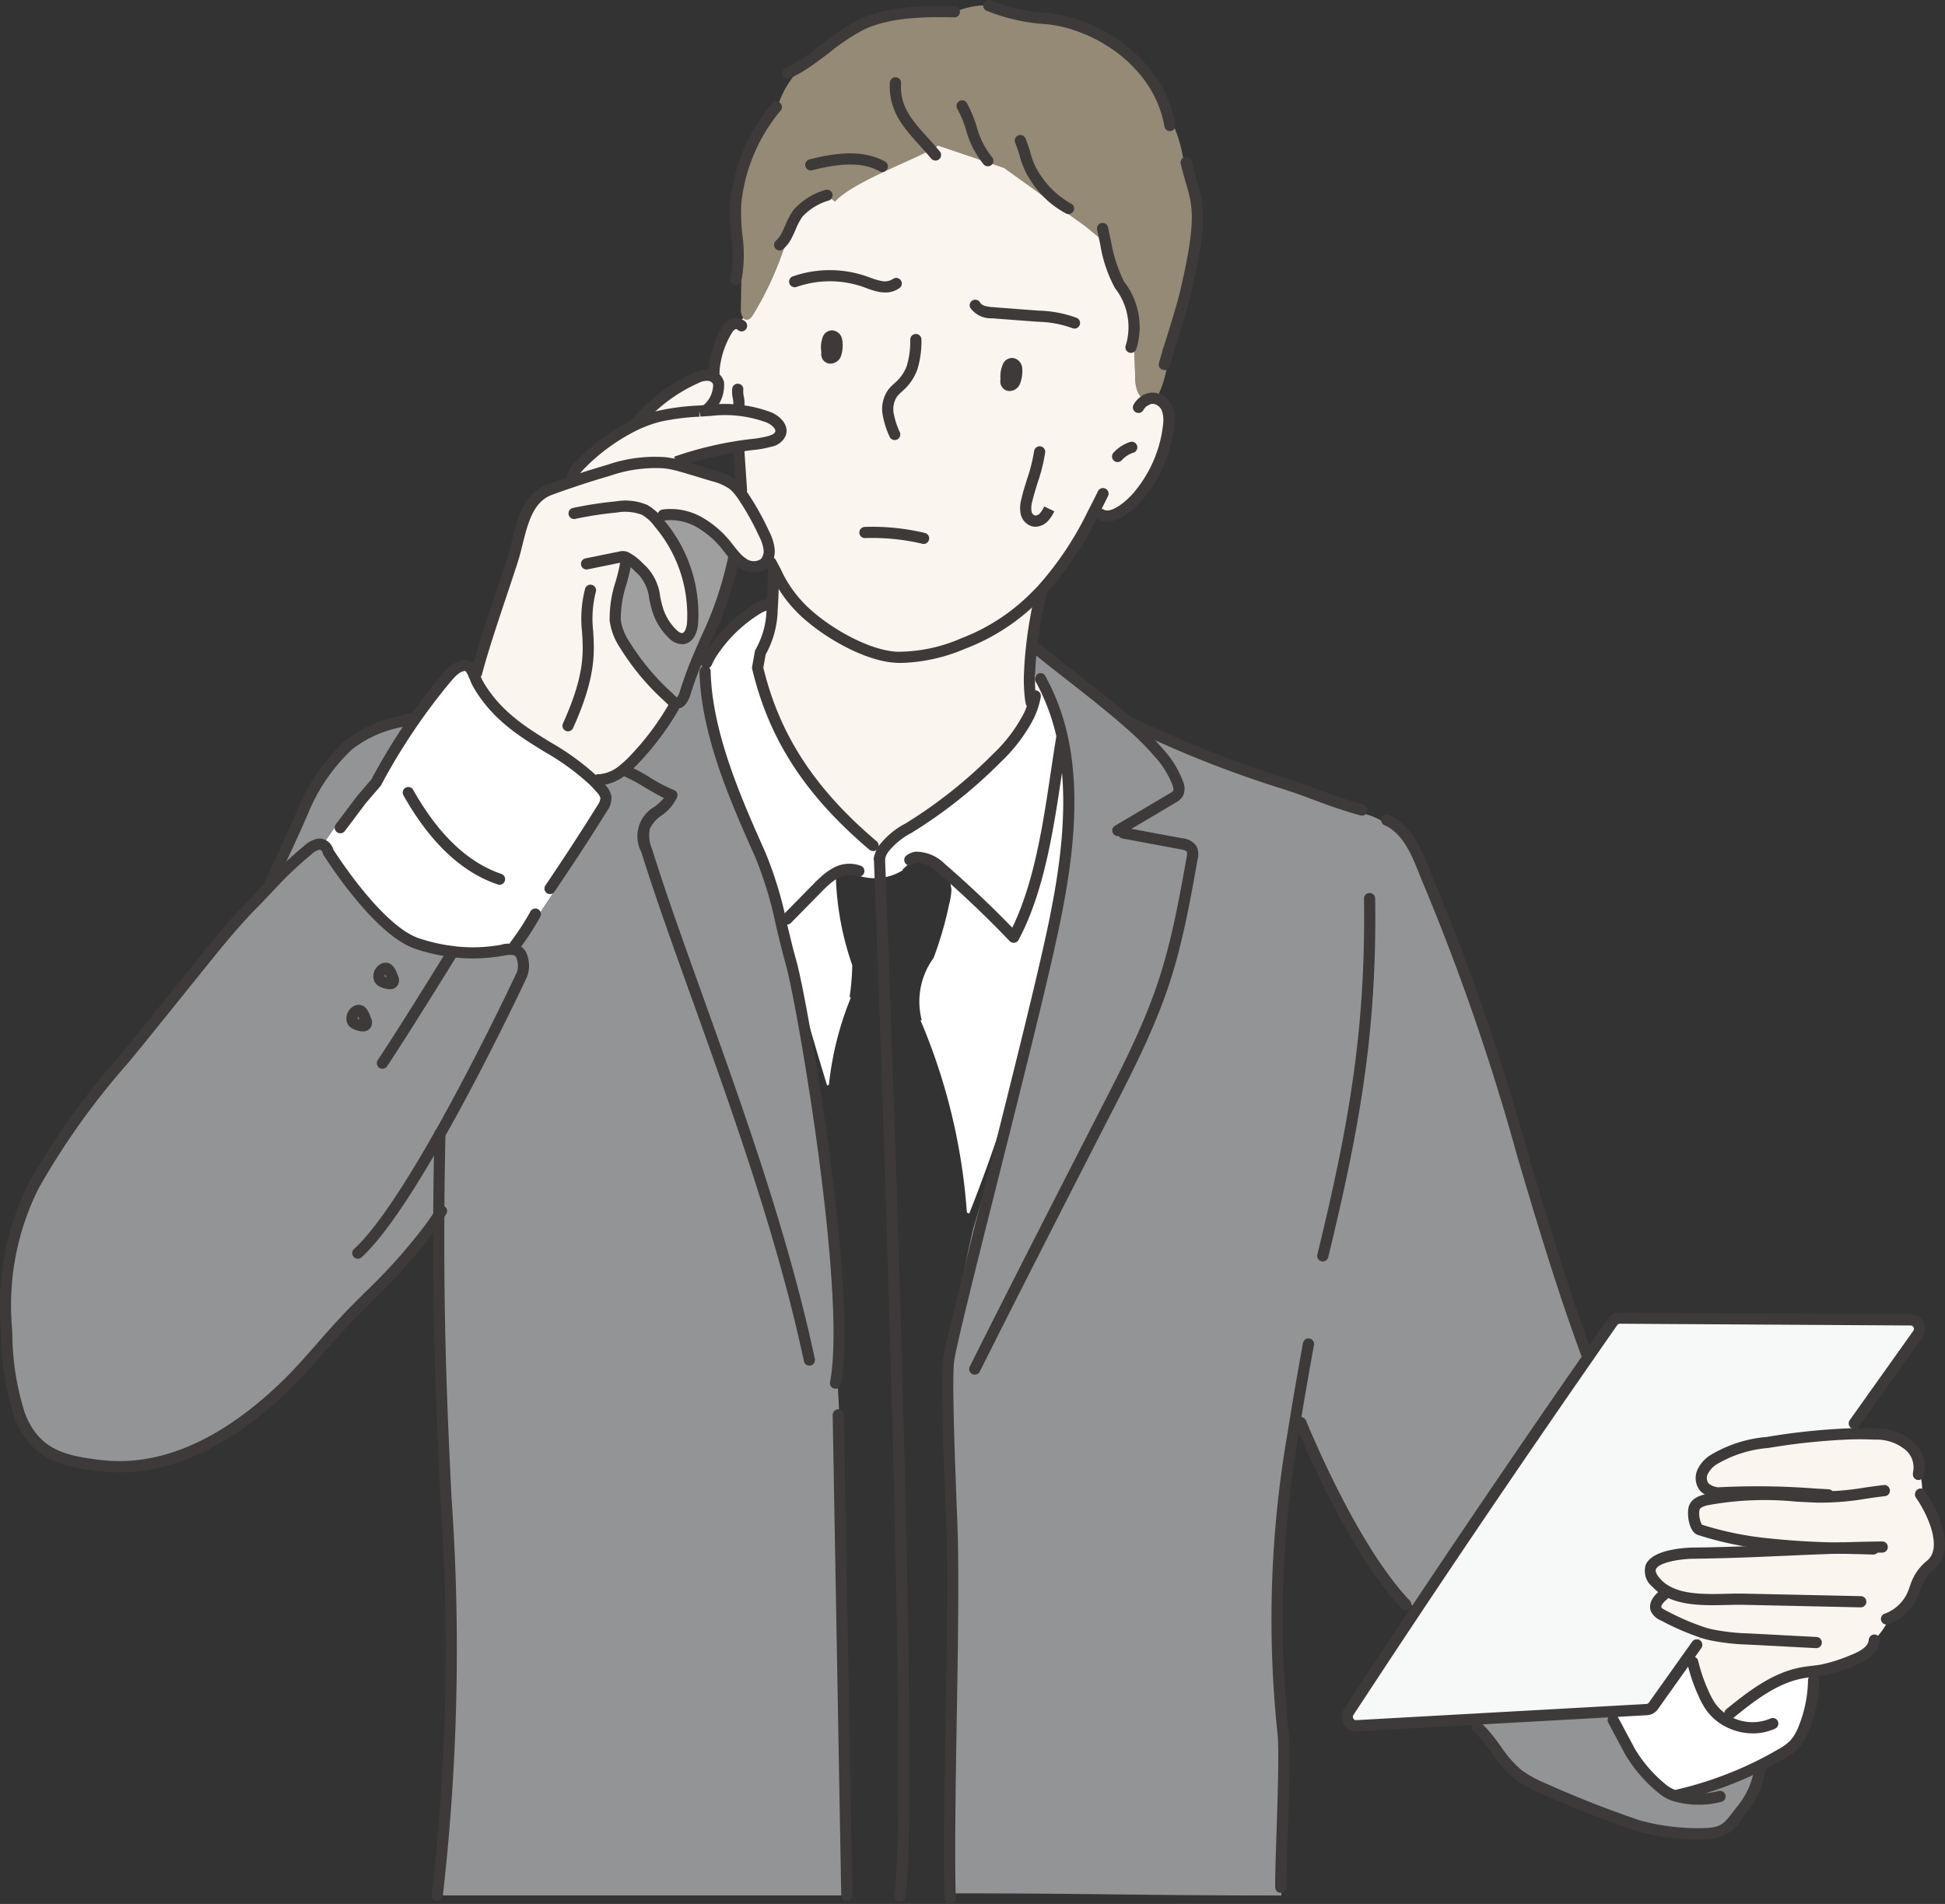 <svg xmlns="http://www.w3.org/2000/svg" width="153.004" height="149.757"><rect width="100%" height="100%" fill="#333333" stroke="none"/><defs><style>.a{fill:#fbf5f0}.c{fill:#fff}.e{fill:#939496}.h{fill:#807e7f}.i{fill:#3e3a3a}</style></defs><path class="a" d="M150.927 115.808l.085.006a5.62 5.62 0 01.2 1.4.472.472 0 01-.125.353c1.049 1.5 2.307 4.376.736 5.564a3.532 3.532 0 00-.721.8 9.341 9.341 0 00-.676 1.555 3.571 3.571 0 01-1.781 1.753 6.061 6.061 0 01-1.212 1.755l.006.006c-.048.828-.947 1.294-1.722 1.6a13.109 13.109 0 01-2.4.76c-.249.046-.5.077-.755.1s-.523.062-.783.11c-2.168.387-3.98 1.815-5.693 3.2l.2.336a2.956 2.956 0 00-.328.323 3.806 3.806 0 01-1.441-1.264 6.543 6.543 0 01-.5-.941 13.592 13.592 0 01-.854-2.482l.094-.009a5.331 5.331 0 01-.209-.754l.441-.622-.1-.076c.172-.229.342-.455.512-.684l.056-.187a20.062 20.062 0 01-3.121-1.357 1.075 1.075 0 01-.543-.455c-.163-.368.122-.75.433-1.029l.116-.325.138-.177a3.222 3.222 0 01-.653-.538c-1.812-1.956 1.654-2.346 2.932-2.361 1.708-.02 3.389-.073 5.066-.141 2.16-.085 4.306-.19 6.476-.26-2.086-.057-4.2-.13-6.284-.4a25.5 25.5 0 01-4.82-1.057c-.4-.136-.554-1.3-.421-1.7s.6-.565 1.018-.656c2.926-.65 5.7-.319 8.639-.206a1.911 1.911 0 010-.218c-2.321-.1-7.946-.26-7.847-.116a1.8 1.8 0 01-.995-.432 1.15 1.15 0 01-.147-1.216 2.338 2.338 0 01.854-.95 9.881 9.881 0 014.26-1.362 50.352 50.352 0 016.572-.678 23.152 23.152 0 011.863.02 4.031 4.031 0 012.332.645 2.262 2.262 0 011.102 2.367z"/><path d="M146.351 111.283l.155.11c-.294.449-.59.9-.885 1.354v.029a50.348 50.348 0 00-6.572.678 9.883 9.883 0 00-4.26 1.362 2.337 2.337 0 00-.854.95 1.15 1.15 0 00.147 1.216 1.8 1.8 0 00.995.432c-.1-.144 5.526.011 7.848.116a1.83 1.83 0 000 .218c-2.934-.113-5.713-.444-8.639.206-.415.091-.888.254-1.018.656s.02 1.569.421 1.7a25.493 25.493 0 004.82 1.057 2.291 2.291 0 00-.193.656c-1.676.068-3.358.121-5.066.141-1.278.014-4.744.4-2.932 2.361a3.211 3.211 0 00.653.538l-.138.177-.116.325c-.311.28-.6.661-.432 1.029a1.073 1.073 0 00.543.455 20.061 20.061 0 003.12 1.357l-.056.187c-.17.229-.34.455-.512.684l.1.076-.441.622-2.986 4.195a.7.7 0 01-.531.292l-2.651.147-10.612.591-9.537.531a.7.7 0 01-.628-1.083q2.629-4.007 5.278-7.988 6.661-9.994 13.515-19.859.975-1.412 1.965-2.824a.707.707 0 01.579-.3l22.87.139a.7.7 0 01.568 1.105z" fill="#f7f9f9"/><path class="c" d="M135.957 135.43a2.959 2.959 0 01.328-.323l-.2-.336c1.713-1.382 3.525-2.81 5.693-3.2.26-.048.52-.079.783-.11a2.011 2.011 0 00.181.678l-.076.02a10.359 10.359 0 01-.761 3.768 4 4 0 01-.76 1.286 4.521 4.521 0 01-1.052.764q-.929.542-1.9 1.012a29.383 29.383 0 01-6.182 2.194l-.037.122a2.965 2.965 0 01-1.21-.6 11.049 11.049 0 01-2.53-2.911l-1.318-2.477-.04-.7 2.651-.147a.7.7 0 00.531-.292l2.985-4.195a5.347 5.347 0 00.209.754l-.094.009a13.612 13.612 0 00.854 2.482 6.518 6.518 0 00.5.941 3.806 3.806 0 001.445 1.261z"/><path d="M144.796 121.768c-2.17.07-4.316.175-6.476.26a2.284 2.284 0 01.192-.656c2.086.266 4.198.339 6.284.396z" fill="#f3e6e4"/><path class="e" d="M131.979 141.307l.036-.122a29.383 29.383 0 006.182-2.194 6 6 0 01.164.583 6.58 6.58 0 01-1.309 2.733c-.93 1.154-1.176 1.813-2.7 1.914a17.405 17.405 0 01-5.507-.625q-3.821-1.3-7.5-2.954a9.172 9.172 0 01-1.944-1.086 26.594 26.594 0 01-2.734-3.262l-.4-1.091 10.612-.591.039.7 1.323 2.477a11.052 11.052 0 002.53 2.911 2.964 2.964 0 001.208.607zM89.132 57.172a7.725 7.725 0 011.561.506l.006-.014a87.092 87.092 0 009.95 3.848c2.332.709 3.836 1.464 6.485 2.2l-.054.249a4.943 4.943 0 011.88.777l.328-.132c1.821.947 2.454 3.319 3.093 4.76 5.178 11.7 7.785 24.354 12.155 36.376l.356 1.066q-6.865 9.876-13.515 19.859c-.167-.226-.34-.452-.509-.678l-.289.218c-2.669-2.8-5.376-7.757-7.578-12.738q-.344-.772-.667-1.543l-.469-.074-.136.851a84.978 84.978 0 00-.795 23.652c.206 2.061-.212 10.024-.181 12.09h.043v.645c-11.4 0-14.652-.167-26.044-.167-.192-7.372.4-19.864.2-27.07-.068-2.335-.971-10.66-.395-14.461.254-2.74 1.89-10.536 2.073-11.005.082-.212 4.785-16.224 6.368-24.074.942-4.685 1.581-9.722.574-14.306a16.942 16.942 0 00-1.674-4.526c-.291-.249-.576-.5-.868-.75h-.025c.025-.621.082-1.277.156-1.927l.142.017c1.933 1.638 5.353 4.12 7.829 6.351z"/><path d="M91.908 9.285l.128-.031a11.532 11.532 0 011.1 3.567l.18-.023c.739 3.129 1.544 3.259 0 9.988-.3 1.32-.949 3.319-1.427 4.882a7.949 7.949 0 01-.614 3.028 1.575 1.575 0 01-.421.639l-.053-.008a1.1 1.1 0 00-.636.127 1.111 1.111 0 01-.6-.5 2.749 2.749 0 01-.257-1.286l-.093-2.513-.181-.039a5.375 5.375 0 00-.961-4.715 10.718 10.718 0 01-1.088-3.279l-1.6-1.32-6.4-4.588-5.19-1.761a5.089 5.089 0 01-.548.328c-1.86 1-6.213 2.594-7.568 4.084l-.593-.517a4.89 4.89 0 00-2.31 1.43 10.26 10.26 0 00-.828 1.629l.063.031a25.5 25.5 0 01-2.754 6.3c-.119.2-.277.41-.506.413a.344.344 0 01-.272-.122 1.143 1.143 0 01-.2-.738l.045-2.53-.376-.028c.387-2.194-.2-3.471-.059-5.772a13.834 13.834 0 013.18-7.528l.082.025a7.29 7.29 0 012.575-3.731 33.211 33.211 0 013.918-2.722C69.835.897 72.738.874 75.079.928l.011.025a6.388 6.388 0 012.692-.537v.025a14.538 14.538 0 004.622 1.031c3.57.367 8.362 3.104 9.504 7.813z" fill="#948a75"/><path class="a" d="M89.03 27.12l.181.039.093 2.513a2.752 2.752 0 00.257 1.286 1.111 1.111 0 00.6.5.735.735 0 00.511-.011.791.791 0 00.178-.107 1.341 1.341 0 011.01.961 2.849 2.849 0 01.076 1.086 10.3 10.3 0 01-2.334 5.549c-.594.741-2.084 2.089-3.005 1.524l-.605-.1a26.681 26.681 0 01-4.062 6.078 32.114 32.114 0 01-.361.363 16.079 16.079 0 01-5.826 3.828 13.132 13.132 0 01-5.153 1.074c-2.259-.082-5.193-1.77-6.864-3.2a10.06 10.06 0 01-2.713-3.564l-.238-.447-.014.008q-.242-.183-.483-.362a1.435 1.435 0 00.226-.938 3.487 3.487 0 00-.365-1.153 21.712 21.712 0 00-1.574-2.858 7.088 7.088 0 00-.435-.611l.2-.02-.212-3.127-.051-.313c.288-.045.576-.085.868-.121a10.137 10.137 0 001.673-.289 1.13 1.13 0 00.792-.588c.2-.54-.368-1.049-.893-1.281a10.018 10.018 0 00-4.636-.557 8.073 8.073 0 01-.269.014v-.065c.856-.758 1.524-2.377.237-2.7a.949.949 0 00-.24-.029l.574-.186c-.113-.583.692-3.881 1.736-3.881l.568-.41a.345.345 0 00.272.122c.229 0 .387-.218.506-.413a25.5 25.5 0 002.754-6.3l-.062-.031a10.263 10.263 0 01.828-1.629 4.89 4.89 0 012.31-1.43l.593.517c1.355-1.49 5.707-3.087 7.568-4.084a5.114 5.114 0 00.548-.328l5.19 1.761 6.4 4.588 1.6 1.32a10.712 10.712 0 001.088 3.279 5.376 5.376 0 01.958 4.723zm-9.213 2.94a2.2 2.2 0 00.164-1.063c-.043-.4-.466-.588-.687-.167a2.493 2.493 0 00-.159 1.074c-.038.597.55.455.683.156zM65.74 27.875a2.19 2.19 0 00.083-1.069c-.073-.4-.509-.551-.7-.113a2.486 2.486 0 00-.077 1.083c.01.593.584.406.694.098z"/><path class="c" d="M73.441 75.348a28.363 28.363 0 001.227-4.244 5.1 5.1 0 00.178-1.162c-.065-.376-.13-.752-.2-1.125q2.65 2.336 5.094 4.9c2.409-4.523 2.945-10.64 3.782-15.7l.045-.011c1.006 4.585.368 9.622-.574 14.306a129.372 129.372 0 01-6.5 22.513c-.083.206-.164.415-.246.627l-.187-.073a47.1 47.1 0 00-3.644-15.118l.088-.037a5.811 5.811 0 01.937-4.876z"/><path class="c" d="M80.932 56.307a2.71 2.71 0 00.1-1.295l.037-.006a12.345 12.345 0 01-.071-2.279h.025c.292.249.577.5.868.75a16.95 16.95 0 011.674 4.526l-.045.011c-.837 5.06-1.374 11.177-3.782 15.7q-2.443-2.553-5.094-4.9c-.2-.178-.4-.354-.6-.529a2.836 2.836 0 00-1.962-.864c-.359.322-.719.647-1.08.969l.031.048a4.174 4.174 0 01-3.61.4l.122-.337a2.184 2.184 0 00-1.841.184 3.97 3.97 0 00-.59.4 10.264 10.264 0 00-.871.82l-2.341 2.38-.237-.034a7.718 7.718 0 00-.209.375 30.045 30.045 0 00-1.642-5.39c-1.88-4.215-4.224-9.5-4.345-14.409l.11-.684a5.61 5.61 0 01.594-1.043 11.352 11.352 0 013.59-3.324 3.033 3.033 0 01.979.113 7.22 7.22 0 01-.924 3.409L59.6 52.51c1.4 5.86 4.486 10.086 9.079 13.982l.156-.082.645.393a5.919 5.919 0 011.976-1.654 37.635 37.635 0 006.988-5.546 12.341 12.341 0 002.488-3.296z"/><path class="a" d="M81.036 55.012a2.708 2.708 0 01-.1 1.295 12.343 12.343 0 01-2.49 3.3 37.628 37.628 0 01-6.988 5.546 5.919 5.919 0 00-1.976 1.654l-.645-.393-.156.082c-4.593-3.9-7.678-8.121-9.079-13.982l.218-1.212a7.218 7.218 0 00.924-3.409c.082-1.057.076-2.114.116-2.934l.158-.017a10.062 10.062 0 002.714 3.564c1.671 1.428 4.6 3.115 6.864 3.2a13.133 13.133 0 005.153-1.074 16.08 16.08 0 005.826-3.828l.1-.1.17.167a32.425 32.425 0 00-.681 3.938c-.073.65-.13 1.306-.156 1.927a12.333 12.333 0 00.071 2.279z"/><path class="e" d="M61.455 72.626c.243 1.018.48 2.039.766 3.039a98.543 98.543 0 012.161 11.621c.859 6.263 2.059 32.1 2.127 34.431.207 7.206-.084 20 .108 27.37H34.908l-.5-.054c2.431-22.372.02-28.361.113-52.805v-.642c.011-1.925.039-3.966.085-6.137 0-.082 0-.164.005-.249 3.426-6.061 6.456-12.551 6.456-12.551a2.034 2.034 0 000-1.377.814.814 0 00-.288-.441c.149-.3.3-.607.455-.91l-.295-.147q.429-.61.812-1.246l.189.1 2.366-3.584-.323-.218q1.744-2.587 3.387-5.235a1.051 1.051 0 00-.1-1.572 10.29 10.29 0 00-.557-.6 2.911 2.911 0 00.5-.209l.006.119a3.315 3.315 0 001.8-.775 7.928 7.928 0 00.893-.828 21.647 21.647 0 003.078-4.1l.122-.351a.4.4 0 00.056.014c.418.085.636-.452.763-.862a29.2 29.2 0 011.026-2.764l.22.093 1-.647a5.6 5.6 0 00-.594 1.043l-.11.684c.121 4.91 2.465 10.193 4.345 14.409a30.034 30.034 0 011.637 5.381z"/><path class="c" d="M66.835 78.416l.1.048a24.9 24.9 0 00-1.727 6.866l-.146.045c-1-3.27-1.934-6.529-2.841-9.71-.286-1-.523-2.021-.766-3.039.065-.127.136-.251.209-.375l.238.034 2.341-2.38a10.245 10.245 0 01.871-.82l.645.051a23.1 23.1 0 001.284 6.779 19.072 19.072 0 01-.208 2.501z"/><path class="a" d="M53.189 36.336a2.836 2.836 0 00-.084.2 7.37 7.37 0 00-.755-.142 11.121 11.121 0 00-4.464.591c-.952.274-1.9.571-2.841.89a5.872 5.872 0 00.571-1.292c.037-.037.07-.074.107-.108a16 16 0 014.308-3.084 4.5 4.5 0 01.382-.167 9.836 9.836 0 011.524-.506 19.077 19.077 0 013.126-.39c.178-.011.359-.022.537-.037.091 0 .178-.008.269-.014a10.019 10.019 0 014.636.557c.526.232 1.094.74.893 1.281a1.13 1.13 0 01-.792.587 10.136 10.136 0 01-1.673.289c-.292.037-.58.076-.868.121a28.073 28.073 0 00-4.876 1.224z"/><path class="a" d="M45.045 37.879c.938-.32 1.889-.616 2.841-.89a11.121 11.121 0 014.464-.591 7.357 7.357 0 01.754.142c.393.093.784.209 1.17.325l1.849.557a4.7 4.7 0 011.478.638 2.965 2.965 0 01.529.518 7.106 7.106 0 01.435.611 21.7 21.7 0 011.574 2.858 3.49 3.49 0 01.365 1.153 1.437 1.437 0 01-.226.938.93.93 0 01-.15.17 1.417 1.417 0 01-1.66.006 2.95 2.95 0 01-.638-.563c-.209-.229-.4-.478-.588-.718a7.618 7.618 0 00-2.222-1.956 4.545 4.545 0 00-2.692-.588l-.517.6.082.1a11.161 11.161 0 012.587 7.859c-.054.511-.271 1.136-.782 1.184a1.085 1.085 0 01-.792-.379 4.51 4.51 0 01-1.142-1.8c-.365-1.094-.356-2.414-1.227-3.169a6.38 6.38 0 00-1.249-1.024l-.008.1c-.184 1.5-1.021 3.345-.883 4.849a4.7 4.7 0 00.761 1.93 19.813 19.813 0 003.621 4.291.977.977 0 00.331.24l-.122.351a21.653 21.653 0 01-3.078 4.1 7.926 7.926 0 01-.893.828 3.315 3.315 0 01-1.8.775l-.006-.119a2.918 2.918 0 01-.5.209c-2.8-2.773-6.742-3.562-9.091-7.59-.107-.183-.209-.463-.328-.732l.687-1.883c.715-2.36 1.685-5.119 2.341-7.168.613-1.917.8-4.735 2.92-5.523q.897-.338 1.805-.639z"/><path d="M57.687 44.05a36.188 36.188 0 01-2.731 7.6 29.166 29.166 0 00-1.026 2.764c-.127.41-.345.947-.764.862a.411.411 0 01-.056-.014.978.978 0 01-.331-.24 19.812 19.812 0 01-3.621-4.291 4.707 4.707 0 01-.761-1.93c-.138-1.5.7-3.35.883-4.849l.008-.1a6.376 6.376 0 011.249 1.024c.871.755.862 2.075 1.227 3.169a4.511 4.511 0 001.142 1.8 1.085 1.085 0 00.792.379c.511-.048.729-.673.783-1.184a11.163 11.163 0 00-2.587-7.859 1.279 1.279 0 00-.082-.1l.517-.6a4.544 4.544 0 012.692.588 7.62 7.62 0 012.222 1.956c.192.24.379.489.588.718-.048.106-.096.205-.144.307z" fill="#a09f9f"/><path class="a" d="M50.414 33.228c-.13.051-.258.1-.382.167l-.017-.037a12.94 12.94 0 014.737-3.624 2.218 2.218 0 01.843-.229.948.948 0 01.24.029c1.286.319.619 1.939-.237 2.7v.065c-.177.014-.359.025-.537.037a19.082 19.082 0 00-3.126.39 9.83 9.83 0 00-1.521.502z"/><path class="c" d="M41.751 72.528q-.381.636-.811 1.246l.294.147c-.153.3-.306.608-.455.91a1.712 1.712 0 00-1.3-.087 13.024 13.024 0 01-3.856.107 14.084 14.084 0 01-2.816-.635c-3.149-1.063-6.988-7.2-6.988-7.2a.792.792 0 00-.444-.571c.362-.517.721-1.038 1.08-1.555l.306.212c.559-.746 1.122-1.49 1.681-2.233l1.14-1.326a47.546 47.546 0 012.521-4.207c.158-.237.32-.472.48-.7q1.192-1.709 2.528-3.307a2.247 2.247 0 011.473-.992c.319-.014.531.359.707.757.118.268.22.549.328.732 2.349 4.029 6.3 4.817 9.091 7.59.192.19.375.39.557.6a1.052 1.052 0 01.1 1.572q-1.645 2.646-3.387 5.235l.323.218q-1.183 1.789-2.366 3.584z"/><path class="e" d="M40.78 74.83a.814.814 0 01.288.441 2.035 2.035 0 010 1.377s-3.03 6.49-6.456 12.551a1 1 0 00-.057.1l.051.15a397.137 397.137 0 00-.085 6.137c-.246.376-.5.74-.76 1.091a65.567 65.567 0 01-6.327 6.9c-1.778 1.851-3.338 3.886-5.213 5.659-3.865 3.652-8.8 6.694-14.326 6.047-3.039-.359-5.19-.907-6.36-4a24.143 24.143 0 01-1.049-7.042A20.949 20.949 0 012.64 93.295c2.312-4.461 5.727-8.226 8.859-12.114q2.163-2.688 4.331-5.376c1.275-1.583 2.558-3.169 3.983-4.622.526-.535 1.026-1.069 1.529-1.595a29.113 29.113 0 012.855-2.711 1.914 1.914 0 01.82-.469.668.668 0 01.361.034.792.792 0 01.444.571s3.839 6.137 6.988 7.2a14.081 14.081 0 002.816.635 13.026 13.026 0 003.856-.107 1.712 1.712 0 011.298.089zm-9.88 2.448a.363.363 0 000-.356c-.082-.209-.223-.684-.476-.752a.42.42 0 00-.177 0 .664.664 0 00-.424.735c.051.282.392.393.676.447.137.023.313.04.401-.074zm-2.12 3.316a.367.367 0 000-.354c-.082-.209-.223-.687-.475-.752a.348.348 0 00-.178 0 .664.664 0 00-.424.735c.051.282.393.39.676.447.138.023.313.04.4-.075z"/><path class="e" d="M26.458 64.889c-.359.517-.718 1.038-1.08 1.555a.668.668 0 00-.361-.034 1.915 1.915 0 00-.82.469 29.137 29.137 0 00-2.855 2.711l-.076-.073c.313-.735.67-1.529 1.037-2.335.58-1.263 1.179-2.555 1.643-3.672a14.956 14.956 0 013.417-4.871 9.533 9.533 0 014.158-1.882 2.523 2.523 0 00.585.579 47.474 47.474 0 00-2.521 4.207l-1.14 1.326c-.559.743-1.122 1.487-1.681 2.233z"/><path class="h" d="M30.897 76.923a.363.363 0 010 .356c-.088.113-.264.1-.4.071-.283-.054-.625-.164-.676-.447a.664.664 0 01.424-.735.42.42 0 01.177 0c.251.071.392.546.475.755zM28.776 80.241a.367.367 0 010 .354c-.087.116-.263.1-.4.073-.282-.056-.625-.164-.675-.447a.664.664 0 01.424-.735.348.348 0 01.178 0c.25.068.391.546.473.755z"/><path class="i" d="M65.333 28.603a.73.73 0 01-.724-.824c0-.047-.005-.1-.009-.163a2.32 2.32 0 01.12-1.1.787.787 0 01.809-.528.861.861 0 01.724.735 2.649 2.649 0 01-.1 1.3.905.905 0 01-.82.58zm-.208-1.913l.385.163a.115.115 0 00.037-.024zM79.417 30.757a.723.723 0 01-.178-.022.754.754 0 01-.54-.86v-.159a2.377 2.377 0 01.2-1.087.786.786 0 01.849-.461.862.862 0 01.664.787 2.641 2.641 0 01-.2 1.291.9.9 0 01-.795.511zm-.121-1.928l.375.192a.1.1 0 00.035-.019zM70.385 34.614a.439.439 0 01-.405-.269 6.9 6.9 0 01-.548-1.732 2.627 2.627 0 01.433-1.948 3.767 3.767 0 01.509-.525c.069-.062.138-.125.2-.189a3.174 3.174 0 00.764-1.191 6.853 6.853 0 00.268-2.064.441.441 0 01.44-.427h.013a.44.44 0 01.426.453 7.526 7.526 0 01-.319 2.334 4.08 4.08 0 01-.978 1.524c-.075.073-.153.143-.231.213a3.074 3.074 0 00-.394.4 1.81 1.81 0 00-.263 1.3 6.168 6.168 0 00.487 1.509.44.44 0 01-.405.61zM72.66 42.785a.45.45 0 01-.141-.023 17.136 17.136 0 00-4.5-.438.44.44 0 010-.879 17.8 17.8 0 014.778.485.44.44 0 01-.142.856zM69.618 23.004a2.653 2.653 0 01-.428-.037 5.705 5.705 0 01-1.032-.305l-.273-.1a7.962 7.962 0 00-5.207 0 .44.44 0 11-.287-.831 8.84 8.84 0 015.783.006l.285.1a4.971 4.971 0 00.875.263 1.173 1.173 0 00.9-.151.44.44 0 11.535.7 1.861 1.861 0 01-1.151.355zM84.528 25.846a.445.445 0 01-.174-.036 8.413 8.413 0 00-2.687-.5q-1.812-.135-3.626-.274a1.992 1.992 0 01-1.715-.824.44.44 0 01.779-.409c.137.263.607.328 1 .357q1.816.139 3.627.274a9.22 9.22 0 012.969.569.44.44 0 01-.174.843zM81.455 41.432a1.089 1.089 0 01-.261-.032 1.287 1.287 0 01-.91-1.007 2.552 2.552 0 01.058-1.122c.122-.538.288-1.066.448-1.577a12.847 12.847 0 00.557-2.21.448.448 0 01.492-.38.442.442 0 01.38.493 13.838 13.838 0 01-.59 2.361c-.155.494-.316 1.005-.43 1.508a1.8 1.8 0 00-.056.741.439.439 0 00.259.34.46.46 0 00.377-.149 2.145 2.145 0 00.367-.561l.793.38a2.983 2.983 0 01-.559.821 1.374 1.374 0 01-.925.394zM73.588 12.63a.44.44 0 01-.34-.161 11.513 11.513 0 00-.335-.392c-.2-.231-.4-.449-.591-.663-1.259-1.4-2.449-2.718-2.319-4.926a.451.451 0 01.465-.413.441.441 0 01.413.466c-.108 1.841.863 2.919 2.094 4.284a31.167 31.167 0 01.956 1.087.439.439 0 01-.339.718zM77.709 13.078a.439.439 0 01-.322-.14 7.183 7.183 0 01-1.388-2.711 9.21 9.21 0 00-.7-1.684.44.44 0 01.76-.443 10.111 10.111 0 01.768 1.844 6.428 6.428 0 001.2 2.4.439.439 0 01-.322.739zM84.05 16.84a.428.428 0 01-.138-.023 7.321 7.321 0 01-2.881-2.694 6.115 6.115 0 01-.821-1.883 9.994 9.994 0 00-.342-.989.44.44 0 11.807-.348 10.676 10.676 0 01.375 1.079 5.4 5.4 0 00.689 1.619 7.02 7.02 0 002.45 2.382.439.439 0 01-.138.857zM88.969 27.757a.431.431 0 01-.144-.025.438.438 0 01-.271-.559c.02-.058.037-.119.055-.178a4.965 4.965 0 00-.9-4.335 10.8 10.8 0 01-1.16-3.441l-.249-1.167a.44.44 0 01.859-.188l.249 1.17a11.286 11.286 0 001.016 3.116 5.826 5.826 0 011.025 5.095 3.657 3.657 0 01-.069.218.439.439 0 01-.411.294zM69.406 13.531a.44.44 0 01-.215-.056c-1.558-.875-3.643-.506-5.286-.087a.44.44 0 11-.218-.852c1.8-.459 4.107-.855 5.935.173a.44.44 0 01-.216.823zM61.333 19.7a.44.44 0 01-.292-.768 2.232 2.232 0 00.507-.716c.085-.17.161-.344.238-.518a5.707 5.707 0 01.634-1.181 5.318 5.318 0 012.508-1.579.44.44 0 01.305.824 4.531 4.531 0 00-2.111 1.284 5 5 0 00-.531 1c-.082.189-.164.376-.255.556a3.086 3.086 0 01-.709.981.437.437 0 01-.294.117zM57.89 22.414a.443.443 0 01-.091-.01.439.439 0 01-.34-.52l.046-.228a10.548 10.548 0 00.027-3.061 15.887 15.887 0 01-.092-2.664 14.317 14.317 0 013.3-7.8.44.44 0 11.636.607 13.513 13.513 0 00-3.059 7.252 15.065 15.065 0 00.089 2.526 11.211 11.211 0 01-.037 3.3 5.069 5.069 0 01-.051.257.441.441 0 01-.428.341zM61.99 6.185a.44.44 0 01-.185-.839 10.44 10.44 0 001.658-.98c.418-.293.823-.6 1.229-.914a17.682 17.682 0 012.744-1.841C69.596.518 72.384.428 75.079.486a.44.44 0 01.429.45.421.421 0 01-.45.429c-2.571-.061-5.237.024-7.225 1.03a16.858 16.858 0 00-2.607 1.754c-.415.318-.83.636-1.259.935a11.227 11.227 0 01-1.794 1.06.437.437 0 01-.183.041zM92.032 10.312a.44.44 0 01-.433-.367 7.04 7.04 0 00-.117-.557c-1.058-4.365-5.5-7.112-9.134-7.483A14.915 14.915 0 0177.607.844a.44.44 0 01.328-.816 14.124 14.124 0 004.5 1c3.939.4 8.746 3.394 9.9 8.148.05.2.094.409.13.621a.441.441 0 01-.434.513zM91.589 29.108a.427.427 0 01-.12-.018.438.438 0 01-.3-.542c.086-.3.188-.641.3-1.006a.44.44 0 11.84.256l-.3.991a.439.439 0 01-.42.319z"/><path class="i" d="M91.881 28.107a.428.428 0 01-.128-.02.439.439 0 01-.292-.549l.32-1.012c.408-1.315.869-2.806 1.106-3.838 1.24-5.4.941-6.435.4-8.31-.125-.432-.263-.906-.4-1.478a.44.44 0 11.856-.2c.131.556.264 1.016.386 1.436.583 2.015.905 3.125-.385 8.751-.244 1.064-.712 2.57-1.124 3.9l-.311 1.011a.439.439 0 01-.428.309zM87.093 41.032a1.361 1.361 0 01-.726-.2.44.44 0 11.46-.75c.556.343 1.792-.624 2.432-1.424a9.94 9.94 0 002.239-5.309 2.493 2.493 0 00-.057-.917.908.908 0 00-.661-.661.689.689 0 00-.416.075.44.44 0 11-.406-.78 1.52 1.52 0 01.891-.173l.071.011a1.775 1.775 0 011.36 1.266 3.334 3.334 0 01.094 1.252 10.72 10.72 0 01-2.43 5.786c-.573.716-1.773 1.824-2.851 1.824z"/><path class="i" d="M89.559 32.483a.451.451 0 01-.216-.056.441.441 0 01-.167-.6 1.9 1.9 0 01.789-.765.44.44 0 11.392.787 1.013 1.013 0 00-.415.41.44.44 0 01-.383.224zM87.917 36.344a.439.439 0 01-.325-.735 3.012 3.012 0 011.284-.837.44.44 0 11.276.835 2.125 2.125 0 00-.91.592.437.437 0 01-.325.145zM53.645 50.671a1.513 1.513 0 01-1.042-.5 4.944 4.944 0 01-1.254-1.979 10.139 10.139 0 01-.271-1.058 3.4 3.4 0 00-.827-1.92 7.387 7.387 0 01-.28-.261 4 4 0 00-.864-.695.294.294 0 00-.121-.037l-2.776.566a.44.44 0 01-.173-.862l2.775-.566a1.047 1.047 0 01.659.1 4.477 4.477 0 011.109.861c.093.09.177.17.245.229a4.073 4.073 0 011.112 2.4 9.463 9.463 0 00.246.966 4.067 4.067 0 001.03 1.626c.247.238.393.263.449.257.2-.018.344-.413.383-.792a10.75 10.75 0 00-2.5-7.54l-.073-.092a3.2 3.2 0 00-.961-.875 3.7 3.7 0 00-1.965-.188 28.3 28.3 0 00-3.277.5.44.44 0 11-.184-.86 29.625 29.625 0 013.378-.518 4.4 4.4 0 012.449.281 4.025 4.025 0 011.241 1.1c.028.034.062.075.093.116a11.474 11.474 0 012.67 8.165c-.1.927-.538 1.516-1.179 1.577-.029-.003-.059-.001-.092-.001zM44.685 57.524a.439.439 0 01-.4-.621c1.716-3.79 1.608-5.538 1.5-7.226a9.342 9.342 0 01.235-3.344.44.44 0 11.849.228 8.514 8.514 0 00-.207 3.061c.106 1.712.225 3.654-1.581 7.643a.44.44 0 01-.396.259zM45.014 38.214a.44.44 0 01-.437-.408 2.036 2.036 0 01.726-1.527l.123-.122a16.2 16.2 0 014.422-3.161c.124-.063.263-.122.406-.178a10.224 10.224 0 011.58-.523 19.133 19.133 0 013.144-.4l.083-.006c.167-.011.337-.02.5-.035.106 0 .189-.009.273-.014a10.456 10.456 0 014.844.593c.75.33 1.422 1.045 1.128 1.836a1.515 1.515 0 01-1.076.856 8.985 8.985 0 01-1.526.276l-.22.027c-.286.037-.571.075-.854.12a27.823 27.823 0 00-4.8 1.2l-.221-.389-.135-.418.212.393-.145-.415a28.585 28.585 0 014.953-1.238c.292-.047.585-.086.881-.124l.224-.027a8.07 8.07 0 001.376-.245c.283-.085.462-.2.507-.321.083-.223-.273-.555-.659-.724a9.445 9.445 0 00-4.435-.521 10.72 10.72 0 01-.279.015c-.151.013-.326.023-.5.034l-.106-.432.031.438a18.435 18.435 0 00-3 .375 9.314 9.314 0 00-1.454.483c-.129.051-.244.1-.356.155a15.377 15.377 0 00-4.2 3.007l-.061.061c-.385.392-.532.653-.516.886a.439.439 0 01-.406.471z"/><path class="i" d="M50.015 33.798a.434.434 0 01-.277-.1.439.439 0 01-.063-.618 13.373 13.373 0 014.9-3.748 2.266 2.266 0 011.366-.227 1.291 1.291 0 011.013.948 2.913 2.913 0 01-1.063 2.5.44.44 0 01-.583-.657 2.121 2.121 0 00.792-1.639c-.026-.1-.09-.234-.369-.3a1.479 1.479 0 00-.8.178 12.5 12.5 0 00-4.57 3.5.438.438 0 01-.346.163z"/><path class="i" d="M56.166 29.753a.432.432 0 01-.428-.35 7.246 7.246 0 011.215-3.873 1.084 1.084 0 011.658-.244.44.44 0 11-.582.659c-.059-.052-.142-.157-.384.128a6.723 6.723 0 00-1.045 3.164.444.444 0 01-.435.517zM58.119 32.319h-.013a.439.439 0 01-.426-.452 1.581 1.581 0 00-.027-.509 2.4 2.4 0 01-.056-.751.44.44 0 01.439-.428h.012a.44.44 0 01.428.452 1.65 1.65 0 00.027.508 2.336 2.336 0 01.055.754.44.44 0 01-.439.426zM70.904 52.144q-.164 0-.328-.006c-2.347-.085-5.343-1.772-7.134-3.3a10.427 10.427 0 01-2.816-3.693l-.358-.669a.44.44 0 11.779-.407l.355.664a9.6 9.6 0 002.611 3.437c1.732 1.481 4.553 3.019 6.594 3.093a12.432 12.432 0 004.979-1.045 15.664 15.664 0 005.675-3.729c.03-.03.057-.056.082-.084l.054-.055.216-.219a25.514 25.514 0 003.99-5.976c.264-.5.517-1.006.759-1.5a.44.44 0 11.789.387c-.245.5-.5 1.008-.768 1.517a26.3 26.3 0 01-4.136 6.179l-.228.231c-.059.061-.1.1-.139.142a16.476 16.476 0 01-5.974 3.924 13.692 13.692 0 01-5.002 1.109z"/><path class="i" d="M37.491 53.362a.434.434 0 01-.111-.014.439.439 0 01-.314-.536c.14-.539.308-1.122.494-1.733.441-1.456.969-3.033 1.479-4.558.312-.936.611-1.828.864-2.616.126-.4.233-.829.344-1.275.445-1.792.95-3.824 2.84-4.527.6-.224 1.209-.439 1.819-.64a67.622 67.622 0 012.857-.9 11.547 11.547 0 014.642-.6 8.027 8.027 0 01.8.149c.4.1.8.214 1.195.332l1.849.557a5.071 5.071 0 011.612.707 3.365 3.365 0 01.61.595 7.347 7.347 0 01.461.647 22.183 22.183 0 011.605 2.915 3.9 3.9 0 01.4 1.3 1.849 1.849 0 01-.3 1.227 1.42 1.42 0 01-.215.244 1.844 1.844 0 01-2.188.051 3.281 3.281 0 01-.734-.643c-.158-.172-.308-.362-.457-.55l-.144-.183a7.112 7.112 0 00-2.091-1.846 4.137 4.137 0 00-2.428-.537l-.163.024a.44.44 0 01-.131-.869l.184-.026a5.022 5.022 0 012.964.638 7.961 7.961 0 012.351 2.066l.15.189c.135.172.271.346.42.508a2.5 2.5 0 00.548.486 1 1 0 001.131.041.546.546 0 00.083-.092 1 1 0 00.15-.652 3.125 3.125 0 00-.326-1.007 21.245 21.245 0 00-1.543-2.8 6.514 6.514 0 00-.408-.573 2.466 2.466 0 00-.449-.441 4.347 4.347 0 00-1.344-.572l-1.848-.557c-.378-.113-.76-.226-1.145-.318a7.1 7.1 0 00-.712-.132 10.856 10.856 0 00-4.284.577c-.969.279-1.919.576-2.821.885q-.9.3-1.792.63c-1.456.543-1.882 2.257-2.294 3.916-.115.466-.228.919-.36 1.331-.254.792-.553 1.689-.868 2.628-.507 1.519-1.034 3.09-1.472 4.534-.181.6-.346 1.17-.484 1.7a.44.44 0 01-.426.32z"/><path class="i" d="M53.268 55.732a.937.937 0 01-.189-.02l-.083-.02a1.389 1.389 0 01-.523-.35l-.147-.145a19.427 19.427 0 01-3.546-4.236 5.106 5.106 0 01-.82-2.115 9.387 9.387 0 01.481-3.143 13.833 13.833 0 00.4-1.8.434.434 0 01.49-.383.439.439 0 01.382.49 14.715 14.715 0 01-.425 1.92 8.8 8.8 0 00-.455 2.834 4.25 4.25 0 00.7 1.746 18.762 18.762 0 003.408 4.06l.145.143a.763.763 0 00.17.14 1.739 1.739 0 00.252-.564 29.294 29.294 0 011.041-2.806c.2-.467.4-.93.6-1.393a27.906 27.906 0 002.1-6.122l.026-.139a.445.445 0 01.516-.347.44.44 0 01.347.516l-.024.13a28.631 28.631 0 01-2.164 6.314c-.2.459-.4.919-.595 1.382a28.464 28.464 0 00-1.012 2.724c-.238.786-.601 1.183-1.075 1.184z"/><path class="i" d="M47.104 61.77a.44.44 0 110-.879h.079a2.861 2.861 0 001.565-.683 7.641 7.641 0 00.843-.783 21.274 21.274 0 003.018-4.024.44.44 0 01.761.44 22.127 22.127 0 01-3.141 4.188 8.508 8.508 0 01-.94.872 3.7 3.7 0 01-2.041.866c-.051 0-.097.003-.144.003z"/><path class="i" d="M43.269 70.326a.439.439 0 01-.363-.686c.239-.351.478-.706.711-1.06a170.916 170.916 0 003.381-5.226 1.137 1.137 0 00.235-.575 1.1 1.1 0 00-.3-.478 10.1 10.1 0 00-.533-.574 18.984 18.984 0 00-3.55-2.585c-2.027-1.25-4.124-2.542-5.614-5.1a4.689 4.689 0 01-.245-.528l-.1-.248a.439.439 0 11.8-.355l.113.266a3.645 3.645 0 00.193.421c1.379 2.365 3.38 3.6 5.316 4.792a19.944 19.944 0 013.706 2.707c.2.2.39.406.579.623a1.807 1.807 0 01.506.959 1.827 1.827 0 01-.363 1.131c-1.122 1.8-2.263 3.57-3.4 5.249-.233.354-.475.713-.716 1.067a.437.437 0 01-.356.2z"/><path class="i" d="M26.764 65.54a.44.44 0 01-.352-.7l1.683-2.233 1.124-1.312a48.778 48.778 0 012.522-4.2 49.145 49.145 0 013.036-4.047 2.682 2.682 0 011.79-1.15h.038c.642 0 .956.712 1.091 1.021a.439.439 0 01-.8.354c-.183-.416-.281-.487-.307-.5-.416.024-.8.445-1.135.839a46.814 46.814 0 00-2.976 3.976 47.41 47.41 0 00-2.5 4.17.394.394 0 01-.056.08l-1.139 1.326-1.663 2.211a.437.437 0 01-.356.165zM28.152 99.005a.44.44 0 01-.3-.765c1.536-1.4 3.662-4.477 6.315-9.158.011-.024.039-.072.068-.117 3.367-5.958 6.4-12.437 6.429-12.5a1.66 1.66 0 00-.021-1.061.372.372 0 00-.129-.217c-.194-.149-.711-.053-.959-.009a13.426 13.426 0 01-3.986.111.439.439 0 01.1-.872 12.6 12.6 0 003.726-.1 2.067 2.067 0 011.642.17 1.241 1.241 0 01.443.664 2.435 2.435 0 01-.044 1.729c-.009.025-3.056 6.536-6.451 12.541 0 .008-.052.092-.056.1-2.7 4.761-4.884 7.916-6.49 9.375a.438.438 0 01-.287.109zM28.55 81.127a1.416 1.416 0 01-.253-.026c-.613-.122-.957-.391-1.031-.8a1.1 1.1 0 01.757-1.241.775.775 0 01.391.006c.437.113.618.6.737.928l.032.087a.751.751 0 01-.061.788.687.687 0 01-.572.258zm-.419-.991a1.257 1.257 0 00.159.06 2.067 2.067 0 00-.107-.239.288.288 0 00-.053.18zm.094-.223l-.092-.025zm-.01-.4zM30.667 77.809a1.4 1.4 0 01-.25-.026c-.61-.116-.955-.385-1.03-.8a1.1 1.1 0 01.762-1.242h.01a.864.864 0 01.358 0c.456.123.637.611.756.933l.032.086a.75.75 0 01-.058.786.705.705 0 01-.58.263zm-.417-.993a1 1 0 00.16.063 1.972 1.972 0 00-.108-.24.292.292 0 00-.052.177zm.094-.22"/><path class="i" d="M9.395 115.808a13.288 13.288 0 01-1.552-.091c-3.025-.357-5.44-.9-6.72-4.277a21.622 21.622 0 01-1.033-6.446l-.044-.724a21.408 21.408 0 012.2-11.175 58.521 58.521 0 017.142-10.029q.889-1.078 1.765-2.158l4.33-5.377c1.19-1.478 2.541-3.154 4.011-4.654.37-.375.725-.75 1.078-1.121l.447-.47a29.707 29.707 0 012.9-2.75 2.256 2.256 0 011.019-.559 1.111 1.111 0 01.6.058 1.22 1.22 0 01.69.8c.389.608 3.911 6.013 6.721 6.963a13.643 13.643 0 002.728.616.44.44 0 01.322.666c-.038.061-3.795 6.164-5.563 8.806a.44.44 0 01-.731-.488c1.441-2.153 4.215-6.625 5.194-8.208a14.531 14.531 0 01-2.231-.559c-3.259-1.1-7.06-7.128-7.22-7.384a.441.441 0 01-.056-.135.365.365 0 00-.183-.263.236.236 0 00-.12-.006 1.482 1.482 0 00-.578.346 29.114 29.114 0 00-2.854 2.7l-.446.468c-.356.375-.716.754-1.088 1.131-1.439 1.469-2.775 3.126-3.954 4.589l-4.33 5.376c-.584.725-1.177 1.445-1.771 2.165a57.883 57.883 0 00-7.041 9.875 20.52 20.52 0 00-2.1 10.716l.043.728a20.983 20.983 0 00.978 6.185c1.107 2.922 3.185 3.383 6 3.717 4.543.53 9.247-1.462 13.973-5.93 1.09-1.031 2.1-2.178 3.068-3.288a70.14 70.14 0 012.13-2.357c.5-.525 1.029-1.048 1.564-1.582a44.571 44.571 0 004.725-5.27q.386-.52.747-1.073l.193-.3a.44.44 0 11.74.473l-.2.306a22.32 22.32 0 01-.776 1.113 45.194 45.194 0 01-4.811 5.371c-.53.53-1.05 1.049-1.551 1.569a66.897 66.897 0 00-2.1 2.327c-.986 1.125-2.006 2.288-3.126 3.347-4.398 4.164-8.807 6.263-13.129 6.263zM40.503 74.813a.44.44 0 01-.351-.7 20.127 20.127 0 001.584-2.437.439.439 0 01.771.419c-.12.224-.249.444-.379.661a19.885 19.885 0 01-1.276 1.884.438.438 0 01-.349.173zM39.295 69.591a.437.437 0 01-.139-.023c-2.846-.957-5.346-3.322-7.43-7.031a.44.44 0 01.766-.431c1.973 3.514 4.31 5.744 6.942 6.629a.439.439 0 01-.139.856z"/><path class="i" d="M34.392 149.518h-.035a.4.4 0 01-.4-.428c0-.044.009-.089.016-.132a169.826 169.826 0 00.673-31.1c-.282-5.822-.6-12.422-.567-21.628v-.64c.011-1.929.039-3.973.085-6.146V89.2a.44.44 0 01.447-.459.413.413 0 01.433.406v.056c0 .1-.006.175-.006.249a386.265 386.265 0 00-.084 6.14v.639c-.035 9.185.285 15.773.566 21.585a170.722 170.722 0 01-.682 31.268.49.49 0 01-.446.434zM63.67 107.417a.44.44 0 01-.429-.348c-2.072-9.724-5.656-19.713-8.818-28.526-1.5-4.179-2.916-8.126-3.969-11.511a2.673 2.673 0 011.05-3.586 4.623 4.623 0 00.724-.677c-.433-.205-.969-.519-1.525-.846a12.071 12.071 0 00-1.806-.952.431.431 0 01-.13-.061l.228-.37.119-.423a.449.449 0 01.051.018 11.9 11.9 0 011.983 1.031 11.619 11.619 0 001.82.955.443.443 0 01.275.221.434.434 0 01.024.352 3.45 3.45 0 01-1.208 1.434 2.692 2.692 0 00-.939 1.06 2.635 2.635 0 00.173 1.582c1.047 3.368 2.46 7.306 3.956 11.475 3.171 8.839 6.766 18.858 8.851 28.64a.44.44 0 01-.339.521.462.462 0 01-.091.011zM65.727 109.232a.431.431 0 01-.084-.008.439.439 0 01-.348-.514c1.336-6.912-2.584-29.728-3.5-32.927-.261-.912-.484-1.851-.7-2.76l-.07-.3a29.953 29.953 0 00-1.617-5.314c-1.9-4.253-4.258-9.547-4.383-14.577a.439.439 0 01.428-.45h.011a.44.44 0 01.44.428c.12 4.855 2.442 10.059 4.306 14.241a30.472 30.472 0 011.669 5.469l.07.3c.215.9.436 1.829.69 2.724.922 3.23 4.873 26.307 3.515 33.333a.44.44 0 01-.427.355zM74.743 149.756a.439.439 0 01-.44-.428c-.1-3.662-.005-9.051.082-14.261.089-5.292.18-10.764.076-14.39-.015-.512-.047-1.348-.085-2.364-.146-3.791-.366-9.521-.208-11.211.1-1.056 1.665-7.288 3.478-14.5 1.922-7.647 4.1-16.315 4.92-20.375s1.622-9.354.575-14.126a16.6 16.6 0 00-1.629-4.409l-.035-.062a.47.47 0 01.156-.621.413.413 0 01.579.134l.039.071a17.586 17.586 0 011.748 4.7c1.083 4.933.263 10.334-.573 14.488-.823 4.082-3 12.759-4.928 20.416-1.729 6.882-3.363 13.383-3.455 14.371-.152 1.633.075 7.556.211 11.1.039 1.019.071 1.858.087 2.373.1 3.645.012 9.127-.076 14.428-.087 5.2-.176 10.581-.082 14.224a.44.44 0 01-.428.451z"/><path class="i" d="M76.678 108.125a.44.44 0 01-.392-.637c2.831-5.661 7.621-15.039 10.864-21.35 3.978-7.743 4.773-10.641 6.2-18.73a.856.856 0 00.013-.409c-.064-.117-.366-.175-.512-.2q-2.272-.42-4.551-.845a.438.438 0 01-.352-.512.443.443 0 01.512-.352q2.277.424 4.554.845a1.5 1.5 0 011.121.646 1.474 1.474 0 01.08.983c-1.442 8.193-2.246 11.128-6.28 18.978-3.242 6.309-8.03 15.684-10.86 21.342a.438.438 0 01-.397.241z"/><path class="i" d="M87.937 65.766a.44.44 0 01-.225-.818q2.163-1.276 4.319-2.555a.831.831 0 00.259-.2c.02-.035.043-.135-.038-.395a7.081 7.081 0 00-1.443-2.316 19.569 19.569 0 00-1.972-1.991c-1.482-1.334-3.326-2.777-4.953-4.05-1.078-.842-2.1-1.639-2.87-2.3a.44.44 0 11.568-.67c.762.646 1.773 1.437 2.843 2.273 1.639 1.281 3.5 2.735 5 4.089a20.485 20.485 0 012.06 2.082 7.808 7.808 0 011.6 2.615 1.35 1.35 0 01-.038 1.093 1.463 1.463 0 01-.575.515q-2.155 1.28-4.318 2.555a.442.442 0 01-.217.073zM55.578 52.582a.44.44 0 01-.408-.6 6 6 0 01.641-1.131 11.784 11.784 0 013.76-3.47 2.648 2.648 0 01.95-.282.44.44 0 11.062.876 1.831 1.831 0 00-.63.2 10.878 10.878 0 00-3.419 3.181 5.123 5.123 0 00-.547.954.438.438 0 01-.409.272z"/><path class="i" d="M68.678 66.936a.438.438 0 01-.284-.1c-5.051-4.283-7.9-8.667-9.223-14.214a.43.43 0 01-.005-.18l.218-1.213a.43.43 0 01.07-.171 6.663 6.663 0 00.848-3.194c.051-.655.068-1.325.083-1.917.009-.359.018-.7.032-1a.431.431 0 01.461-.418.439.439 0 01.417.46c-.014.3-.023.633-.031.985-.016.6-.032 1.285-.086 1.963a7.549 7.549 0 01-.945 3.543l-.186 1.032c1.291 5.312 4.043 9.528 8.915 13.66a.439.439 0 01-.284.774zM61.902 72.724a.44.44 0 01-.314-.748l2.342-2.38a10.879 10.879 0 01.907-.853 4.392 4.392 0 01.659-.443 2.584 2.584 0 012.219-.2.44.44 0 11-.34.811 1.746 1.746 0 00-1.461.165 3.553 3.553 0 00-.526.355 10.077 10.077 0 00-.831.784l-2.341 2.381a.439.439 0 01-.314.128zM81.118 55.697a.439.439 0 01-.429-.349 4.878 4.878 0 01-.049-.271 12.642 12.642 0 01-.076-2.369c.024-.585.077-1.244.158-1.958a33 33 0 01.693-3.995.44.44 0 11.852.214 32.25 32.25 0 00-.671 3.88c-.079.692-.13 1.331-.154 1.9a11.806 11.806 0 00.067 2.2c.012.075.025.15.04.226a.442.442 0 01-.43.53z"/><path class="i" d="M69.178 67.972a.42.42 0 01-.089-.009.438.438 0 01-.342-.518 2.581 2.581 0 01.359-.876 6.258 6.258 0 012.116-1.792 37.16 37.16 0 006.907-5.483 12.1 12.1 0 002.406-3.173 5.7 5.7 0 00.473-1.458.439.439 0 11.865.151 6.516 6.516 0 01-.544 1.683 12.916 12.916 0 01-2.575 3.415 38.01 38.01 0 01-7.07 5.612 5.641 5.641 0 00-1.834 1.514 1.727 1.727 0 00-.242.583.439.439 0 01-.43.351zM79.743 74.156a.443.443 0 01-.318-.135 83.288 83.288 0 00-5.067-4.871c-.2-.177-.4-.351-.6-.525a2.4 2.4 0 00-1.615-.764.685.685 0 00-.3.124.44.44 0 11-.516-.712 1.555 1.555 0 01.692-.282 3.213 3.213 0 012.311.967c.2.175.407.353.611.533a83.314 83.314 0 014.69 4.476c1.738-3.579 2.421-8.157 3.028-12.22.143-.958.283-1.9.433-2.8a.44.44 0 01.867.143c-.149.9-.288 1.836-.431 2.789-.648 4.343-1.383 9.264-3.4 13.046a.44.44 0 01-.328.229.422.422 0 01-.057.002zM21.266 69.956a.44.44 0 01-.4-.612c.316-.738.673-1.536 1.042-2.344l.2-.43a97.12 97.12 0 001.438-3.228 15.455 15.455 0 013.522-5.021 9.922 9.922 0 014.344-1.987q.453-.118.886-.243a.439.439 0 11.244.843c-.294.086-.6.168-.9.249a9.129 9.129 0 00-3.969 1.779 14.535 14.535 0 00-3.312 4.719c-.414 1-.942 2.146-1.451 3.257l-.2.428c-.366.8-.721 1.593-1.034 2.325a.438.438 0 01-.41.265zM107.134 64.153a.451.451 0 01-.118-.016c-1.494-.414-2.635-.838-3.739-1.248a45.683 45.683 0 00-2.756-.955 86.8 86.8 0 01-10.005-3.868 60.584 60.584 0 01-1.765-.84.44.44 0 01.391-.787 62.81 62.81 0 001.74.827 85.89 85.89 0 009.9 3.827c1.045.318 1.941.65 2.807.971 1.086.4 2.209.82 3.668 1.224a.44.44 0 01-.118.864zM124.81 106.928a.441.441 0 01-.411-.285c-.094-.25-.185-.5-.276-.754-1.779-4.892-3.288-9.966-4.747-14.871a179.2 179.2 0 00-7.4-21.476c-.115-.259-.23-.547-.35-.852-.531-1.333-1.19-2.992-2.544-3.7-.052-.027-.1-.052-.158-.077a.439.439 0 11.36-.8c.071.032.138.063.2.1 1.644.855 2.37 2.683 2.954 4.151.116.293.226.571.337.82a179.716 179.716 0 017.435 21.581c1.456 4.894 2.962 9.955 4.732 14.823.091.251.18.5.273.745a.439.439 0 01-.256.566.426.426 0 01-.149.029zM104.054 99.22a.447.447 0 01-.1-.013.439.439 0 01-.323-.53c2.493-10.238 3.816-17.733 3.668-28.012a.44.44 0 01.879-.013c.148 10.373-1.183 17.925-3.693 28.232a.439.439 0 01-.431.336zM100.754 148.882a.439.439 0 01-.439-.432c-.012-.783.039-2.366.1-4.2.094-2.939.212-6.6.085-7.857a85.557 85.557 0 01.8-23.764l.135-.85c.325-2.012.7-4.13 1.059-6.119a.44.44 0 11.865.155c-.357 1.986-.733 4.1-1.056 6.1l-.135.85a84.735 84.735 0 00-.791 23.539c.132 1.319.018 4.854-.082 7.973-.058 1.82-.109 3.392-.1 4.154a.44.44 0 01-.432.447z"/><path class="i" d="M110.58 126.643a.441.441 0 01-.318-.137c-3.047-3.2-5.849-8.76-7.662-12.863q-.346-.776-.67-1.551a.44.44 0 11.81-.34q.322.768.664 1.535c2.524 5.71 5.186 10.19 7.5 12.613a.44.44 0 01-.318.743z"/><path class="i" d="M106.682 136.176a1.141 1.141 0 01-.951-1.763q2.632-4.011 5.28-7.993c4.465-6.7 9.014-13.385 13.52-19.866q.975-1.412 1.966-2.825a1.149 1.149 0 01.939-.49l22.872.138a1.141 1.141 0 01.923 1.8l-5.018 7.054a.44.44 0 01-.715-.511l5.017-7.052a.261.261 0 00-.212-.411l-22.87-.138a.265.265 0 00-.216.115q-.988 1.411-1.963 2.822c-4.5 6.477-9.048 13.157-13.51 19.853q-2.649 3.979-5.277 7.986a.253.253 0 00-.006.273.229.229 0 00.24.13l22.8-1.269a.257.257 0 00.2-.1l3.427-4.818a.44.44 0 01.717.509l-3.427 4.817a1.135 1.135 0 01-.867.475l-22.8 1.269zM136.087 135.212a.44.44 0 01-.276-.782c1.586-1.279 3.559-2.871 5.892-3.288.262-.049.527-.08.8-.113s.5-.058.74-.1a12.679 12.679 0 002.322-.738c.958-.374 1.416-.76 1.442-1.214a.45.45 0 01.465-.414.441.441 0 01.413.465c-.063 1.1-1.172 1.658-2 1.981a13.562 13.562 0 01-2.486.783c-.258.047-.522.08-.783.109s-.506.061-.752.106c-2.113.378-3.911 1.828-5.5 3.107a.434.434 0 01-.277.098zM148.403 127.78a.44.44 0 01-.139-.857 1.659 1.659 0 00.2-.079 3.145 3.145 0 001.569-1.539c.08-.173.143-.356.208-.537a4.36 4.36 0 01.507-1.086 4.027 4.027 0 01.813-.9c1.257-.948.158-3.547-.829-4.962a.477.477 0 01.078-.64.408.408 0 01.585.056l.058.082c1.05 1.506 2.536 4.732.64 6.165a3.185 3.185 0 00-.626.7 3.675 3.675 0 00-.4.877c-.074.206-.147.411-.238.608a4.031 4.031 0 01-2 1.972 2.831 2.831 0 01-.286.115.452.452 0 01-.14.025zM147.375 122.276h-.015c-.56-.019-1.121-.032-1.686-.046l-.873-.021a.44.44 0 01.012-.879h.012l.87.022c.567.014 1.131.027 1.693.046a.44.44 0 01-.014.879z"/><path class="i" d="M144.797 122.205h-.012a63.271 63.271 0 01-6.328-.4 25.827 25.827 0 01-4.9-1.076c-.737-.249-.874-1.732-.7-2.259.229-.705 1.066-.888 1.342-.948a25.554 25.554 0 017.13-.294c.536.028 1.074.056 1.62.078a20.8 20.8 0 003.738-.3c.5-.071 1-.142 1.507-.2a.44.44 0 01.1.874c-.495.056-.989.126-1.483.2a21.55 21.55 0 01-3.83.313c-.614-.024-1.157-.053-1.7-.081a24.766 24.766 0 00-6.894.274c-.413.09-.646.212-.695.363a1.941 1.941 0 00.188 1.176 25.641 25.641 0 004.69 1.013 62.428 62.428 0 006.24.393.44.44 0 01-.011.879z"/><path class="i" d="M146.397 126.428h-.01l-9.247-.2c-.384-.008-.81 0-1.256.013-1.734.04-3.7.09-5.14-.806a3.624 3.624 0 01-.742-.612 1.61 1.61 0 01-.538-1.748c.538-1.251 3.248-1.345 3.786-1.351 1.495-.017 3.1-.062 5.053-.14q1.161-.046 2.32-.1c1.383-.059 2.766-.118 4.16-.163h.023q1.63-.06 3.281-.077a.44.44 0 010 .879q-1.642.017-3.264.076h-.024c-1.388.044-2.767.1-4.146.163l-2.322.1a177.75 177.75 0 01-5.078.142c-1.274.015-2.78.332-2.989.819-.1.237.192.605.375.8a2.719 2.719 0 00.562.463c1.216.757 3.042.712 4.654.673.459-.011.9-.021 1.3-.013l9.247.2a.44.44 0 01-.01.879z"/><path class="i" d="M142.889 129.637h-.025l-5.314-.28a17.273 17.273 0 01-3.1-.354 8.01 8.01 0 01-.629-.173 20.253 20.253 0 01-3.188-1.384 1.46 1.46 0 01-.747-.672c-.123-.276-.219-.847.541-1.531.052-.045.1-.084.143-.119a.44.44 0 11.54.695l-.1.085c-.232.208-.361.418-.318.516s.222.181.342.244a19.637 19.637 0 003.049 1.327c.192.061.383.111.573.157a16.578 16.578 0 002.938.33l5.32.28a.44.44 0 01-.023.878zM137.895 136.342a4.678 4.678 0 01-2.14-.525 4.265 4.265 0 01-1.605-1.41 6.98 6.98 0 01-.536-1.006 13.853 13.853 0 01-.881-2.563.439.439 0 11.855-.2 13.094 13.094 0 00.827 2.4 6.2 6.2 0 00.466.878 3.381 3.381 0 001.276 1.116 3.61 3.61 0 003.093.149.439.439 0 11.357.8 4.2 4.2 0 01-1.712.361z"/><path class="i" d="M132.015 141.625a.439.439 0 01-.1-.867 29.021 29.021 0 006.091-2.161 26.38 26.38 0 001.867-1 4.135 4.135 0 00.954-.685 3.625 3.625 0 00.671-1.148 10.011 10.011 0 00.729-3.611.456.456 0 01.446-.433.44.44 0 01.433.446 10.887 10.887 0 01-.793 3.928 4.448 4.448 0 01-.849 1.424 4.939 4.939 0 01-1.15.84c-.611.356-1.259.7-1.924 1.026a29.906 29.906 0 01-6.275 2.227.451.451 0 01-.1.014z"/><path class="i" d="M133.645 141.95a6.935 6.935 0 01-1.781-.218 3.349 3.349 0 01-1.389-.7 11.479 11.479 0 01-2.623-3.029l-1.323-2.478a.44.44 0 11.775-.414l1.322 2.477a10.813 10.813 0 002.438 2.793 2.529 2.529 0 001.03.5 6.335 6.335 0 003.106-.011.44.44 0 01.253.842 6.48 6.48 0 01-1.808.238z"/><path class="i" d="M133.609 144.683a17.6 17.6 0 01-4.906-.67 85.86 85.86 0 01-7.541-2.969 9.508 9.508 0 01-2.037-1.141 9.938 9.938 0 01-1.786-2.036 14.7 14.7 0 00-1-1.276 5.726 5.726 0 00-.411-.409.44.44 0 01.585-.657c.166.148.323.308.474.471a15.474 15.474 0 011.064 1.353 9.127 9.127 0 001.621 1.863 8.7 8.7 0 001.851 1.029 84.352 84.352 0 007.464 2.938 17.191 17.191 0 005.335.6c1.1-.074 1.363-.419 2-1.254.118-.154.246-.32.389-.5a6.123 6.123 0 001.221-2.55 5.128 5.128 0 00.093-.51.44.44 0 01.872.121c-.028.2-.061.392-.108.585a7.014 7.014 0 01-1.393 2.907c-.139.17-.261.33-.375.48a3.108 3.108 0 01-2.64 1.6c-.235.018-.494.025-.772.025zM143.822 118.019h-.045c-.14-.015-.45-.03-.869-.047-2.494-.113-6.974-.22-7.652-.154a.426.426 0 01-.266.03 2.177 2.177 0 01-1.228-.562 1.6 1.6 0 01-.231-1.688 2.735 2.735 0 011.007-1.138 10.253 10.253 0 014.446-1.436 51.277 51.277 0 016.63-.685c.642-.018 1.279-.01 1.894.02a4.423 4.423 0 012.581.738l.069.054a2.654 2.654 0 011.209 2.69c0 .061-.006.121-.013.18a.449.449 0 01-.487.387.44.44 0 01-.387-.488c0-.041.007-.083.009-.123a1.813 1.813 0 00-.871-1.953l-.07-.055a3.577 3.577 0 00-2.084-.552c-.593-.03-1.21-.037-1.83-.02a50.544 50.544 0 00-6.518.673 9.431 9.431 0 00-4.074 1.288 1.9 1.9 0 00-.7.764.717.717 0 00.066.743 1.461 1.461 0 00.756.3 59.1 59.1 0 017.785.108c.443.018.771.035.919.049a.44.44 0 01-.043.878zM37.294 53.531a.438.438 0 01-.439-.437.44.44 0 11.439.441zM58.328 38.996a.439.439 0 01-.438-.41l-.212-3.127a.439.439 0 01.409-.468.452.452 0 01.468.409l.212 3.127a.439.439 0 01-.409.468zM91.882 28.109a.439.439 0 01-.44-.438.44.44 0 11.44.441zM90.161 31.899a.44.44 0 11.279-.1.44.44 0 01-.283.1zM66.617 149.526a.44.44 0 01-.44-.432l-.675-37.8a.441.441 0 01.432-.447h.008a.441.441 0 01.44.432l.675 37.8a.44.44 0 01-.432.447zM70.797 149.586a.451.451 0 01-.061 0 .44.44 0 01-.375-.5c1.2-8.671-1.586-80.746-1.614-81.473a.438.438 0 01.421-.456h.017a.439.439 0 01.439.423c.116 2.972 2.822 72.881 1.607 81.629a.44.44 0 01-.434.377z"/></svg>